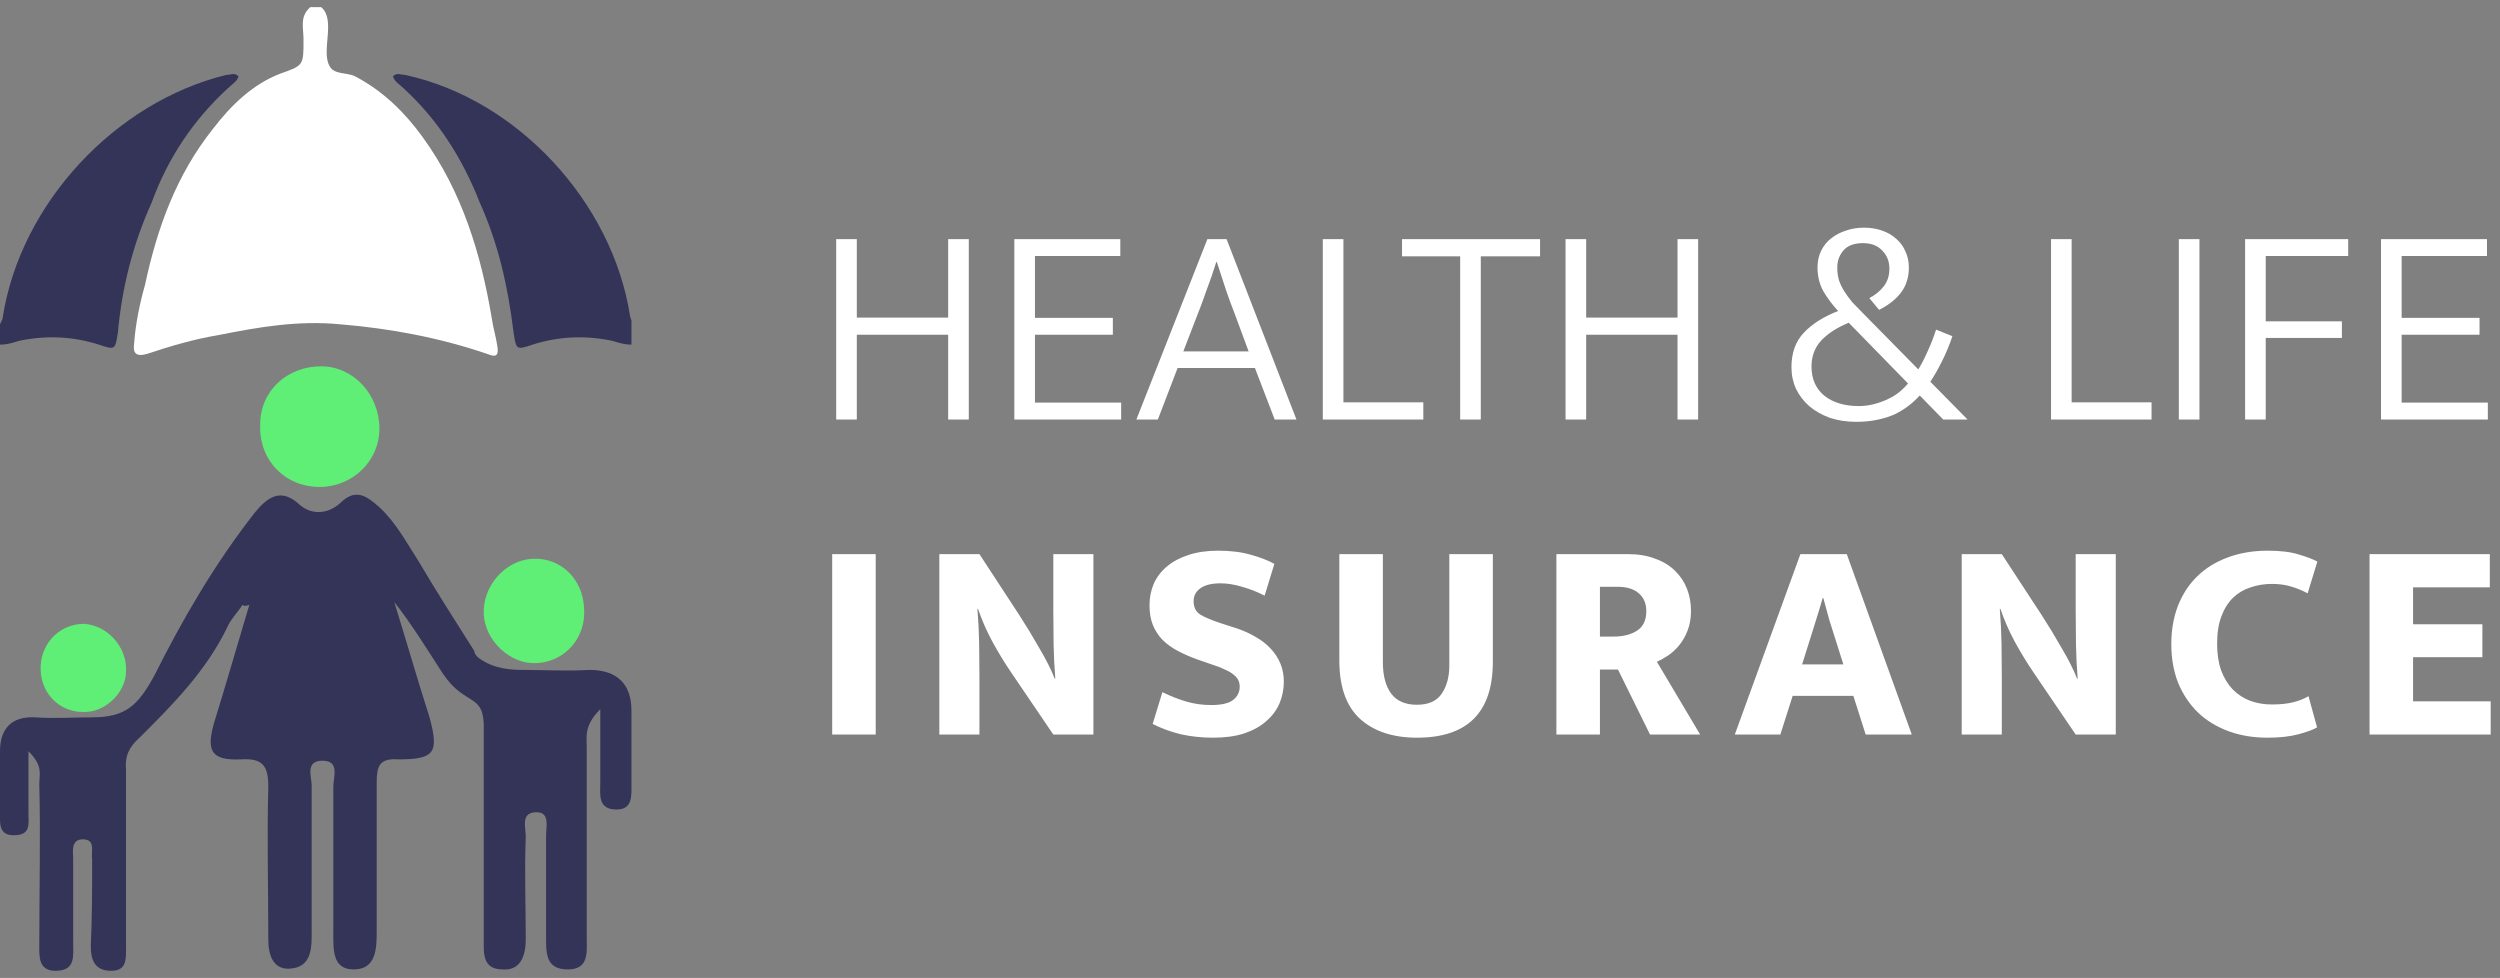 <svg width="1746" height="683" viewBox="0 0 1746 683" fill="none" xmlns="http://www.w3.org/2000/svg">
<rect x="0" y="0" width="1746" height="683" fill="#808080" stroke="none"/>
<path d="M584 293V167H598.4V221.8H662.2V167H676.6V293H662.2V233.8H598.4V293H584ZM708.414 167H782.414V178.8H722.814V222H777.214V233.8H722.814V281.2H783.014V293H708.414V167ZM826.442 245.4H872.042L862.042 218.4C860.176 213.733 858.242 208.467 856.242 202.6C854.242 196.6 852.109 190.067 849.842 183H849.442C848.376 186.467 847.309 189.733 846.242 192.8C845.176 195.867 844.109 198.8 843.042 201.6C842.109 204.4 841.109 207.2 840.042 210C839.109 212.667 838.042 215.467 836.842 218.4L826.442 245.4ZM843.242 167H856.642L905.442 293H890.242L876.442 257H822.442L808.642 293H793.642L843.242 167ZM923.844 167H938.244V281H994.044V293H923.844V167ZM1075.58 167V179H1034.18V293H1019.78V179H979.18V167H1075.58ZM1093.38 293V167H1107.78V221.8H1171.58V167H1185.98V293H1171.58V233.8H1107.78V293H1093.38ZM1265.15 256C1265.15 264.667 1268.15 271.467 1274.15 276.4C1280.28 281.2 1288.28 283.6 1298.15 283.6C1301.88 283.6 1305.48 283.133 1308.95 282.2C1312.55 281.267 1315.82 280.067 1318.75 278.6C1321.82 277.133 1324.48 275.467 1326.75 273.6C1329.15 271.6 1331.08 269.667 1332.55 267.8L1291.15 225.4C1283.02 228.733 1276.62 232.867 1271.95 237.8C1267.42 242.733 1265.15 248.8 1265.15 256ZM1251.15 256.4C1251.15 246.4 1254.08 238.333 1259.95 232.2C1265.82 226.067 1273.75 221.067 1283.75 217.2C1279.88 213.067 1276.48 208.533 1273.55 203.6C1270.75 198.667 1269.35 193.067 1269.35 186.8C1269.35 182.4 1270.22 178.467 1271.95 175C1273.68 171.533 1276.02 168.667 1278.95 166.4C1282.02 164 1285.48 162.2 1289.35 161C1293.22 159.667 1297.35 159 1301.75 159C1306.28 159 1310.48 159.667 1314.35 161C1318.22 162.333 1321.55 164.267 1324.35 166.8C1327.15 169.2 1329.28 172.133 1330.75 175.6C1332.35 178.933 1333.15 182.667 1333.15 186.8C1333.15 193.6 1331.35 199.4 1327.75 204.2C1324.15 209 1319.02 213.067 1312.35 216.4L1305.55 208.2C1309.82 205.933 1313.22 203.133 1315.75 199.8C1318.28 196.467 1319.55 192.4 1319.55 187.6C1319.55 182.533 1317.88 178.333 1314.55 175C1311.35 171.533 1306.88 169.8 1301.15 169.8C1295.02 169.8 1290.48 171.467 1287.55 174.8C1284.62 178.133 1283.15 182.133 1283.15 186.8C1283.15 190 1283.55 193 1284.35 195.8C1285.28 198.467 1286.55 201.067 1288.15 203.6C1289.75 206.133 1291.62 208.667 1293.75 211.2C1296.02 213.6 1298.48 216.133 1301.15 218.8L1339.75 258C1341.75 254.8 1343.88 250.667 1346.15 245.6C1348.55 240.4 1350.55 235.267 1352.15 230.2L1363.55 234.8C1361.55 240.8 1359.15 246.6 1356.35 252.2C1353.55 257.8 1350.82 262.6 1348.15 266.6L1374.15 293H1357.15L1340.75 276.2C1338.48 278.733 1335.88 281.133 1332.95 283.4C1330.02 285.667 1326.75 287.667 1323.15 289.4C1319.55 291 1315.48 292.267 1310.95 293.2C1306.55 294.133 1301.68 294.6 1296.35 294.6C1289.68 294.6 1283.55 293.667 1277.95 291.8C1272.48 289.8 1267.75 287.133 1263.75 283.8C1259.75 280.333 1256.62 276.267 1254.35 271.6C1252.22 266.933 1251.15 261.867 1251.15 256.4ZM1432.44 167H1446.84V281H1502.64V293H1432.44V167ZM1536.1 167V293H1521.7V167H1536.1ZM1639.98 167V178.8H1582.38V224.4H1635.58V236H1582.38V293H1567.98V167H1639.98ZM1662.91 167H1736.91V178.8H1677.31V222H1731.71V233.8H1677.31V281.2H1737.51V293H1662.91V167ZM611.6 387V513H581.2V387H611.6ZM656.036 387H684.036L711.636 429.2C716.569 436.8 721.303 444.6 725.836 452.6C730.503 460.467 734.103 467.6 736.636 474H737.036C736.369 466 735.969 458 735.836 450C735.703 441.867 735.636 433.8 735.636 425.8V387H763.636V513H735.636L706.436 470C701.636 462.933 697.236 455.733 693.236 448.4C689.236 441.067 685.836 433.333 683.036 425.2H682.636C683.303 433.6 683.703 441.667 683.836 449.4C683.969 457.133 684.036 465 684.036 473V513H656.036V387ZM850.62 384.6C859.42 384.6 867.02 385.533 873.42 387.4C879.82 389.133 885.354 391.267 890.02 393.8L883.22 416C878.02 413.333 872.754 411.267 867.42 409.8C862.22 408.2 857.22 407.4 852.42 407.4C846.287 407.4 841.62 408.533 838.42 410.8C835.22 413.067 833.62 416.067 833.62 419.8C833.62 424.067 835.154 427.2 838.22 429.2C841.287 431.067 846.02 433.067 852.42 435.2L864.22 439C868.887 440.6 873.22 442.6 877.22 445C881.22 447.267 884.62 449.933 887.42 453C890.354 456.067 892.62 459.533 894.22 463.4C895.82 467.267 896.62 471.467 896.62 476C896.62 481.333 895.62 486.4 893.62 491.2C891.62 495.867 888.554 500 884.42 503.6C880.42 507.2 875.287 510.067 869.02 512.2C862.887 514.2 855.62 515.2 847.22 515.2C839.354 515.2 831.82 514.4 824.62 512.8C817.554 511.067 811.02 508.667 805.02 505.6L811.82 483.4C817.554 486.2 823.154 488.4 828.62 490C834.087 491.6 839.82 492.4 845.82 492.4C852.887 492.4 857.954 491.267 861.02 489C864.22 486.6 865.82 483.4 865.82 479.4C865.82 478.067 865.554 476.733 865.02 475.4C864.487 474.067 863.42 472.733 861.82 471.4C860.354 470.067 858.22 468.8 855.42 467.6C852.754 466.267 849.287 464.933 845.02 463.6L835.22 460.2C830.554 458.467 826.22 456.533 822.22 454.4C818.22 452.267 814.754 449.733 811.82 446.8C809.02 443.867 806.82 440.467 805.22 436.6C803.62 432.733 802.82 428.133 802.82 422.8C802.82 417.333 803.82 412.267 805.82 407.6C807.954 402.933 811.02 398.933 815.02 395.6C819.154 392.133 824.154 389.467 830.02 387.6C836.02 385.6 842.887 384.6 850.62 384.6ZM935.395 387H965.795V462.4C965.795 471.867 967.729 479.2 971.595 484.4C975.462 489.6 981.462 492.2 989.595 492.2C997.595 492.2 1003.33 489.667 1006.8 484.6C1010.4 479.4 1012.2 472.8 1012.2 464.8V387H1042.6V462.2C1042.6 497.533 1024.93 515.2 989.595 515.2C972.795 515.2 959.529 510.8 949.795 502C940.195 493.2 935.395 479.6 935.395 461.2V387ZM1086.99 387H1136.99C1144.19 387 1150.52 388.067 1155.99 390.2C1161.59 392.2 1166.19 395 1169.79 398.6C1173.52 402.2 1176.32 406.4 1178.19 411.2C1180.06 416 1180.99 421.133 1180.99 426.6C1180.99 431.8 1180.19 436.4 1178.59 440.4C1177.12 444.267 1175.19 447.667 1172.79 450.6C1170.39 453.533 1167.79 455.933 1164.99 457.8C1162.19 459.667 1159.59 461.133 1157.19 462.2L1187.39 513H1152.39L1129.99 467.6H1117.39V513H1086.99V387ZM1117.39 444.6H1126.59C1133.52 444.6 1139.12 443.2 1143.39 440.4C1147.66 437.6 1149.79 433.067 1149.79 426.8C1149.79 421.6 1148.06 417.467 1144.59 414.4C1141.12 411.333 1136.12 409.8 1129.59 409.8H1117.39V444.6ZM1257.39 387H1289.79L1335.19 513H1302.99L1294.39 486H1251.99L1243.39 513H1211.59L1257.39 387ZM1258.59 464H1287.39L1282.59 448.8C1280.99 443.867 1279.32 438.6 1277.59 433C1275.99 427.4 1274.59 422.267 1273.39 417.6H1272.99C1271.66 422.267 1270.12 427.333 1268.39 432.8C1266.66 438.267 1264.99 443.6 1263.39 448.8L1258.59 464ZM1370.06 387H1398.06L1425.66 429.2C1430.59 436.8 1435.33 444.6 1439.86 452.6C1444.53 460.467 1448.13 467.6 1450.66 474H1451.06C1450.39 466 1449.99 458 1449.86 450C1449.73 441.867 1449.66 433.8 1449.66 425.8V387H1477.66V513H1449.66L1420.46 470C1415.66 462.933 1411.26 455.733 1407.26 448.4C1403.26 441.067 1399.86 433.333 1397.06 425.2H1396.66C1397.33 433.6 1397.73 441.667 1397.86 449.4C1397.99 457.133 1398.06 465 1398.06 473V513H1370.06V387ZM1586.64 492C1592.64 492 1597.71 491.467 1601.84 490.4C1605.98 489.333 1609.44 487.933 1612.24 486.2L1618.24 508C1615.58 509.6 1611.24 511.2 1605.24 512.8C1599.38 514.4 1592.11 515.2 1583.44 515.2C1573.58 515.2 1564.51 513.667 1556.24 510.6C1547.98 507.533 1540.91 503.2 1535.04 497.6C1529.18 491.867 1524.58 485 1521.24 477C1518.04 468.867 1516.44 459.8 1516.44 449.8C1516.44 440.067 1517.98 431.2 1521.04 423.2C1524.24 415.067 1528.71 408.2 1534.44 402.6C1540.31 396.867 1547.38 392.467 1555.64 389.4C1564.04 386.2 1573.44 384.6 1583.84 384.6C1592.64 384.6 1599.78 385.467 1605.24 387.2C1610.84 388.8 1615.24 390.467 1618.44 392.2L1611.64 414.4C1608.58 412.667 1604.91 411.133 1600.64 409.8C1596.51 408.467 1591.91 407.8 1586.84 407.8C1581.51 407.8 1576.51 408.6 1571.84 410.2C1567.18 411.667 1563.11 414.067 1559.64 417.4C1556.18 420.733 1553.44 425.067 1551.44 430.4C1549.44 435.6 1548.44 442 1548.44 449.6C1548.44 456.667 1549.38 462.867 1551.24 468.2C1553.24 473.533 1555.98 478 1559.44 481.6C1562.91 485.067 1566.91 487.667 1571.44 489.4C1576.11 491.133 1581.18 492 1586.64 492ZM1654.89 387H1738.89V410.2H1685.29V436H1733.69V459H1685.29V489.8H1739.49V513H1654.89V387Z" fill="white"/>
<g clip-path="url(#clip0_197_1124)">
<path fill-rule="evenodd" clip-rule="evenodd" d="M371.917 390.247C352.99 391.194 336.902 409.179 337.848 429.056C338.795 447.041 355.829 464.079 374.756 463.132C394.629 462.186 409.771 445.148 407.878 424.323C406.932 404.446 391.79 389.301 371.917 390.247Z" fill="#5FEE76"/>
<path fill-rule="evenodd" clip-rule="evenodd" d="M58.675 435.682C74.763 436.629 88.958 451.774 88.012 468.812C88.012 483.956 72.87 498.155 57.728 497.208C40.694 497.208 27.445 483.01 28.392 465.025C29.338 447.987 42.587 435.682 58.675 435.682Z" fill="#5FEE76"/>
<path fill-rule="evenodd" clip-rule="evenodd" d="M264.979 299.378C264.979 322.096 246.052 340.08 223.339 340.08C198.734 340.08 180.753 321.149 181.7 296.539C181.7 272.875 200.627 255.837 224.286 255.837C246.998 255.837 264.979 275.714 264.979 299.378Z" fill="#5FEE76"/>
<path fill-rule="evenodd" clip-rule="evenodd" d="M169.398 422.43C165.612 428.11 160.881 432.843 158.988 437.575C143.846 468.812 121.134 491.529 97.475 515.193C89.904 521.819 87.065 528.444 88.012 537.91C88.012 578.612 88.012 619.314 88.012 660.015C88.012 669.481 88.958 678 77.602 678C66.246 678 63.407 670.428 63.407 660.962C64.353 640.138 64.353 620.26 64.353 600.383C63.407 594.703 67.192 586.184 57.728 586.184C49.211 586.184 51.104 595.65 51.104 599.436C51.104 619.314 51.104 638.245 51.104 658.122C51.104 667.588 52.997 678 38.801 678C26.499 678 27.445 667.588 27.445 659.069C27.445 621.207 28.392 585.238 27.445 547.376C27.445 540.75 30.284 535.07 19.874 524.658C19.874 541.696 19.874 554.948 19.874 567.253C19.874 575.772 21.767 583.345 9.464 583.345C-0.945 583.345 0.001 574.826 0.001 568.2C0.001 554.001 0.001 539.803 0.001 524.658C0.001 509.513 7.572 500.048 24.606 500.994C37.855 501.941 51.104 500.994 64.353 500.994C88.012 500.994 96.529 492.475 107.885 471.651C127.758 431.896 150.471 393.087 177.915 358.065C186.432 347.653 195.896 340.08 209.145 352.385C217.662 359.958 229.018 359.011 237.535 351.439C247.945 341.027 255.516 345.76 264.979 354.279C276.336 364.691 283.906 378.889 292.424 392.141C304.726 412.965 317.975 433.789 331.224 454.613C331.224 456.506 333.117 458.399 334.063 459.346C341.634 465.025 351.097 467.865 364.346 467.865C379.488 467.865 395.576 468.812 411.664 467.865C431.537 467.865 441.001 478.277 441.001 496.262C441.001 513.3 441.001 530.338 441.001 547.376C441.001 555.895 441.947 565.36 430.591 565.36C417.342 565.36 419.235 554.948 419.235 546.429C419.235 531.284 419.235 515.193 419.235 495.315C407.879 506.674 409.771 514.246 409.771 521.819C409.771 566.307 409.771 609.848 409.771 654.336C409.771 664.748 411.664 677.053 396.522 677.053C380.434 677.053 381.381 664.748 381.381 652.443C381.381 629.726 381.381 607.008 381.381 583.345C381.381 577.665 384.22 567.253 374.756 567.253C363.4 567.253 367.185 577.665 367.185 584.291C366.239 608.902 367.185 632.565 367.185 656.229C367.185 667.588 363.4 678 351.097 677.053C336.902 677.053 337.849 665.695 337.849 656.229C337.849 607.008 337.849 559.681 337.849 510.46C338.795 483.01 325.546 494.369 309.458 470.705C299.048 454.613 286.746 434.736 275.389 420.537C283.906 447.987 291.477 474.491 299.994 500.994C306.619 525.605 303.78 530.338 278.228 530.338C264.979 529.391 263.087 535.07 263.087 546.429C263.087 580.505 263.087 615.527 263.087 649.603C263.087 661.909 263.087 677.053 246.999 677.053C231.857 677.053 232.803 662.855 232.803 650.55C232.803 617.421 232.803 582.398 232.803 549.269C232.803 542.643 237.535 531.284 225.233 531.284C212.93 531.284 217.662 542.643 217.662 548.322C217.662 583.345 217.662 618.367 217.662 654.336C217.662 664.748 215.769 674.214 205.359 676.107C191.164 678.947 187.379 667.588 187.379 656.229C187.379 621.207 186.432 584.291 187.379 549.269C187.379 535.07 183.593 529.391 168.452 530.338C147.632 531.284 143.846 524.658 149.525 504.781C158.042 477.331 165.612 450.827 174.13 422.43C171.291 423.377 170.344 423.377 169.398 422.43Z" fill="#343358"/>
<path fill-rule="evenodd" clip-rule="evenodd" d="M0 240.692C5.678 240.692 10.41 238.799 14.195 237.852C33.122 234.066 51.103 235.013 69.084 240.692C80.44 244.478 80.44 244.478 82.333 232.173C85.172 200.937 92.743 170.647 105.991 141.304C117.348 110.067 135.328 83.564 158.987 61.793C161.826 58.954 165.612 57.06 166.558 53.274C163.719 50.435 160.88 52.328 158.041 52.328C80.44 71.259 14.195 142.25 1.893 221.761C1.893 222.707 0.946 224.601 0 226.494C0 231.226 0 236.906 0 240.692Z" fill="#343358"/>
<path fill-rule="evenodd" clip-rule="evenodd" d="M224.286 5C234.696 13.519 224.286 35.29 229.964 45.702C232.803 52.328 242.267 50.435 247.945 53.274C267.818 63.686 282.96 78.831 295.263 95.869C322.707 133.731 335.956 177.273 343.527 222.707C344.473 229.333 346.366 235.013 347.312 241.639C348.258 247.318 347.312 250.158 340.688 247.318C307.565 235.959 272.55 229.333 237.535 226.494C208.198 223.654 180.754 228.387 152.364 234.066C135.329 236.906 119.241 241.639 102.207 247.318C94.636 249.211 92.743 246.371 93.69 239.745C94.636 226.494 97.475 212.295 101.261 199.044C109.778 159.288 123.027 122.373 148.578 90.19C160.881 74.099 176.022 58.954 195.896 51.381C211.984 45.702 211.984 45.702 211.984 27.717C211.984 19.198 209.145 11.626 216.715 5C218.608 5 221.447 5 224.286 5Z" fill="white"/>
<path fill-rule="evenodd" clip-rule="evenodd" d="M440.999 240.692C435.321 240.692 430.589 238.799 426.804 237.852C407.877 234.066 389.896 235.013 371.916 240.692C360.559 244.478 360.559 244.478 358.667 232.173C354.881 200.937 348.257 170.647 335.008 141.304C322.705 110.067 305.671 83.564 282.012 61.793C279.173 58.954 275.388 57.06 274.441 53.274C277.28 50.435 280.12 52.328 282.959 52.328C361.506 69.366 427.75 141.304 440.053 220.814C440.053 221.761 440.999 223.654 441.946 225.547C440.999 231.226 440.999 236.906 440.999 240.692Z" fill="#343358"/>
</g>
<defs>
<clipPath id="clip0_197_1124">
<rect width="441" height="673" fill="white" transform="translate(0 5)"/>
</clipPath>
</defs>
</svg>
